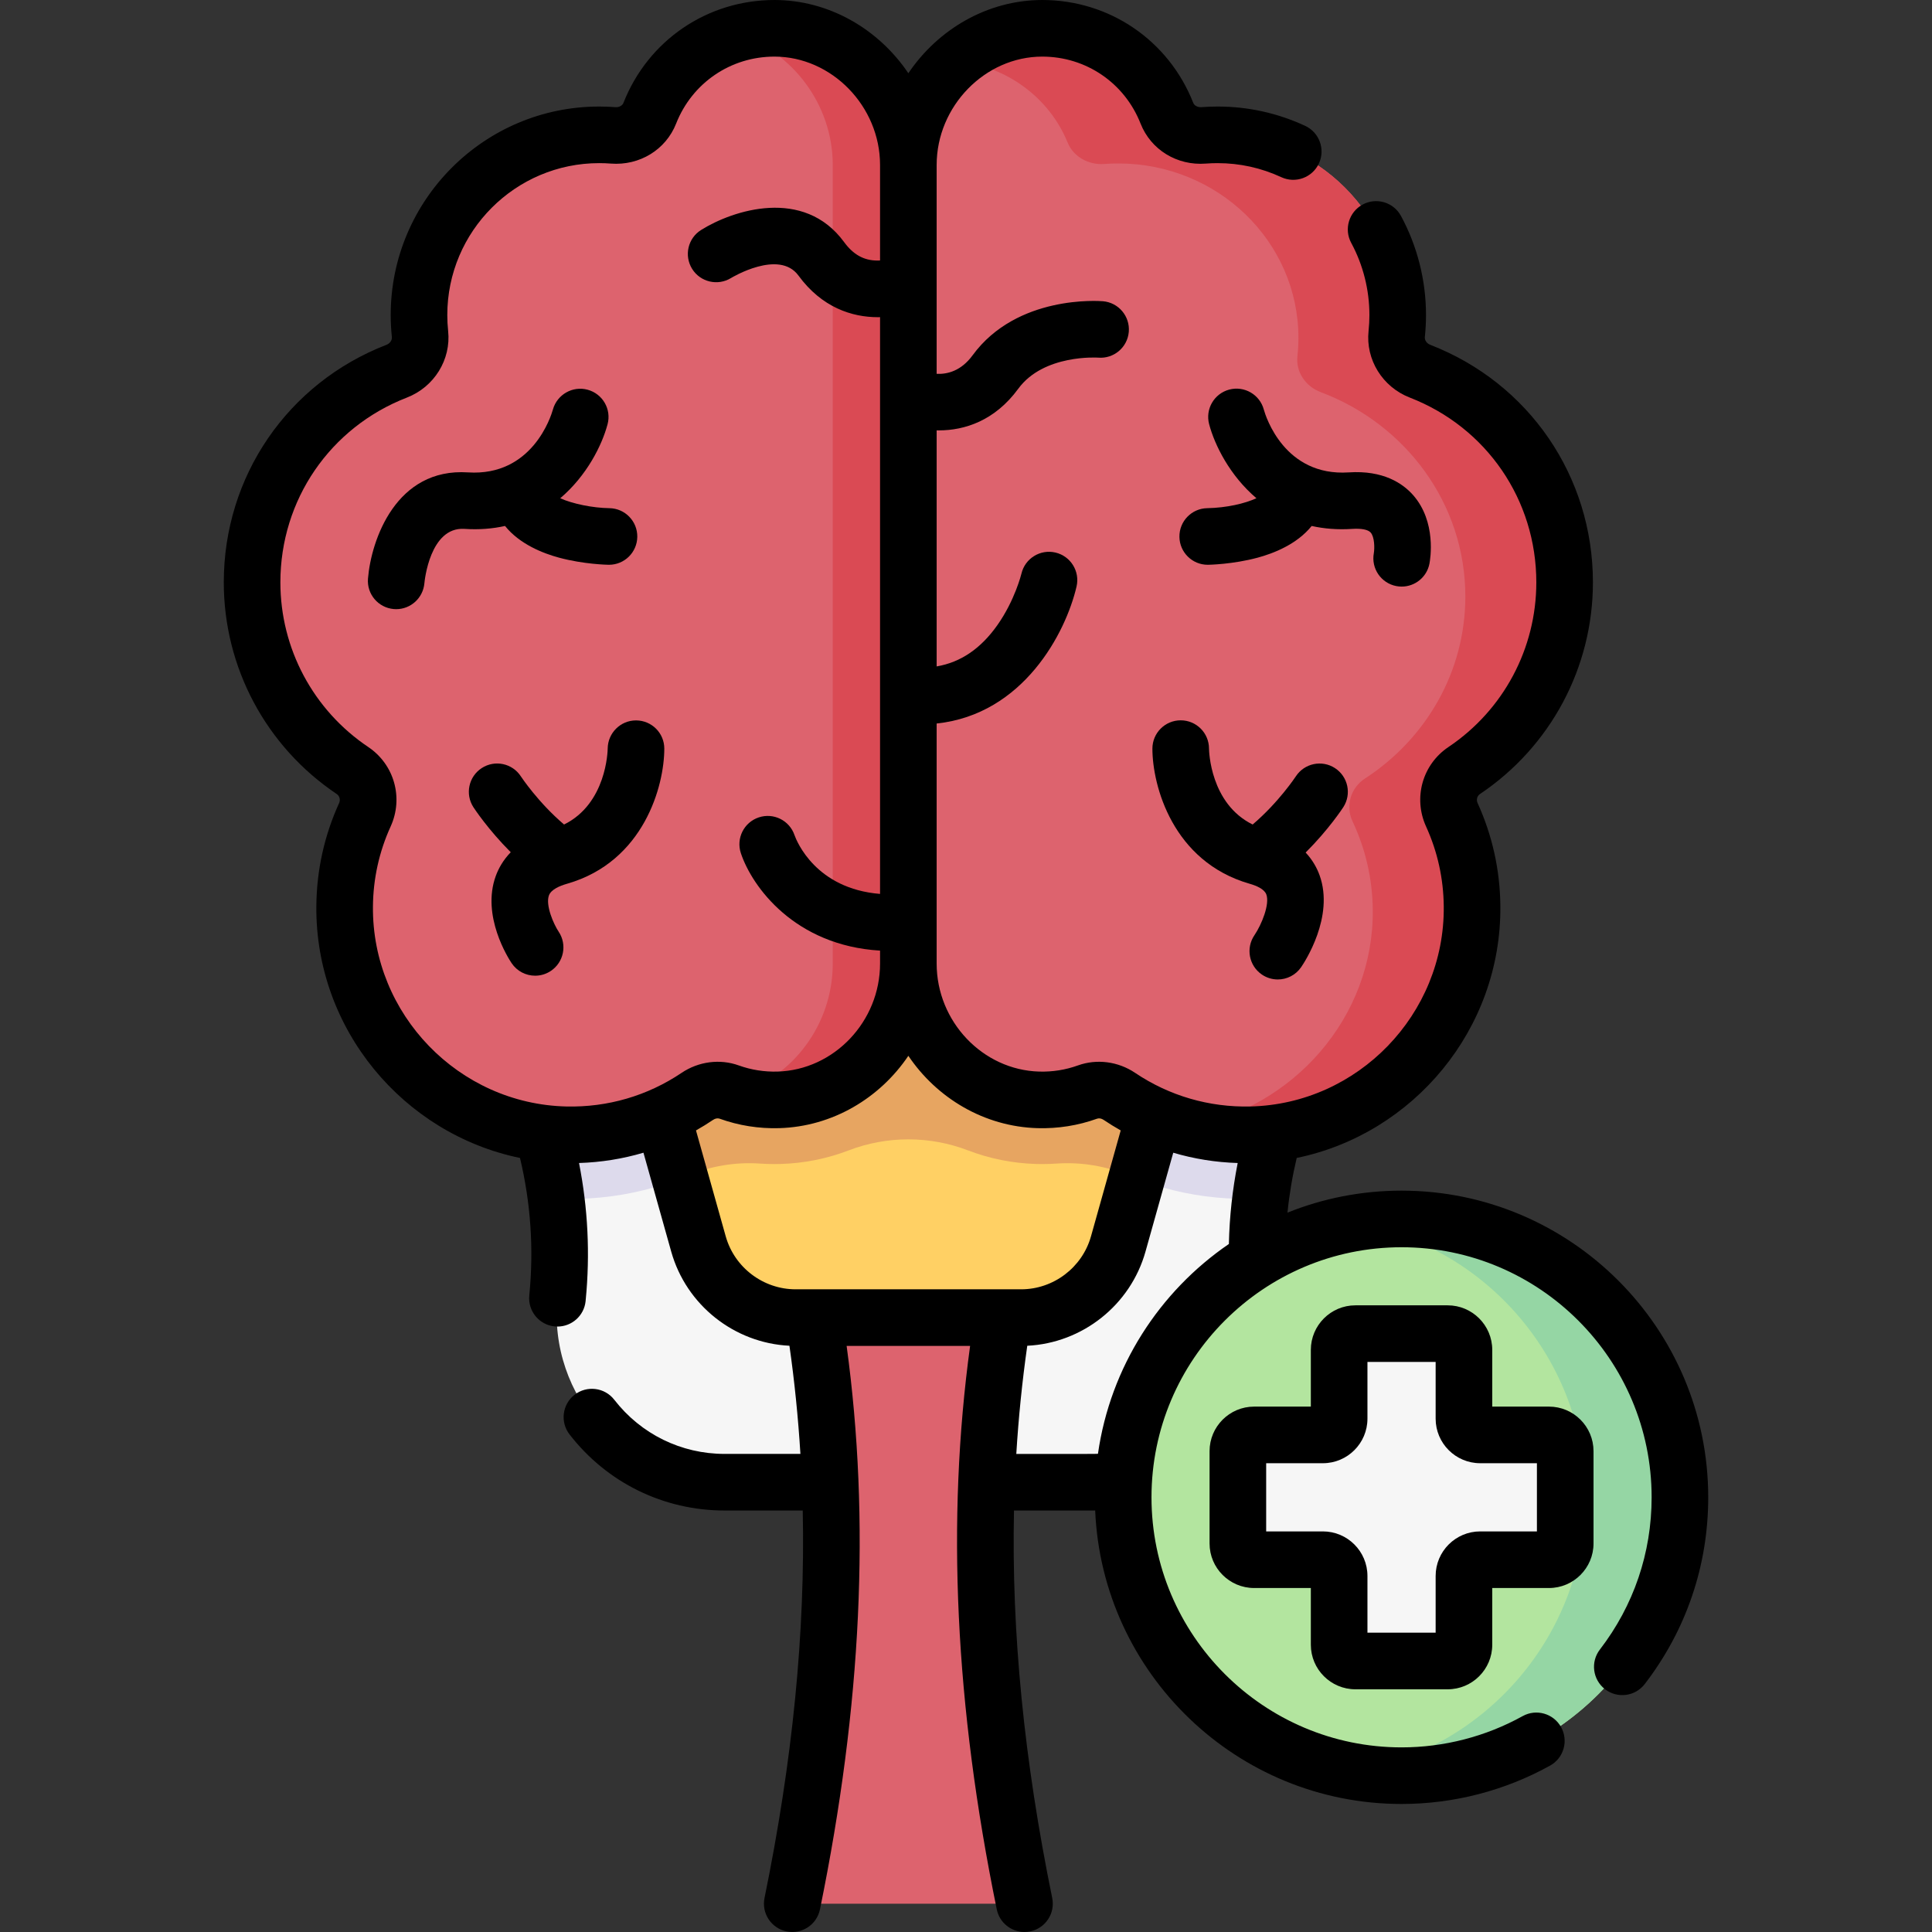 <svg xmlns="http://www.w3.org/2000/svg" id="Capa_1" height="512" viewBox="0 0 512.002 512.002" width="512"><rect x="0" y="0" width="512.002" height="512.002" fill="#333333" stroke="none"/><g><path d="m122.003 246 17.193 41.048c7.52 17.954 10.456 37.496 8.544 56.867-2.585 26.187 17.986 48.889 44.3 48.889h97.367c26.314 0 46.886-22.703 44.3-48.889-1.912-19.371 1.024-38.913 8.544-56.867l17.193-41.048z" fill="#f6f6f6"></path><path d="m359.444 246h-237.441l17.193 41.048c4.109 9.811 6.839 20.098 8.168 30.571 16.115.801 31.29-3.154 44.34-10.798 4.41 1.109 8.943 1.67 13.536 1.67.533 0 1.068-.008 1.61-.023 12.541-.361 24.36-4.927 33.872-12.98 9.513 8.054 21.333 12.619 33.879 12.981.536.015 1.071.022 1.604.022 4.594 0 9.129-.561 13.536-1.67 13.206 7.735 28.403 11.59 44.34 10.798 1.328-10.473 4.058-20.76 8.168-30.571z" fill="#dddaec"></path><path d="m270.595 349.18h-59.744c-11.987 0-22.51-7.976-25.75-19.517l-18.432-65.663h148.11l-18.433 65.664c-3.24 11.541-13.763 19.516-25.751 19.516z" fill="#ffd064"></path><path d="m314.778 264h-148.11l13.573 48.352c.658-.255 1.312-.519 1.963-.791 6.056-2.534 12.647-3.651 19.196-3.201 1.274.087 2.555.131 3.84.131.533 0 1.068-.008 1.61-.023 6.27-.181 12.359-1.412 18.07-3.605 10.142-3.894 21.462-3.895 31.604-.001 5.712 2.193 11.804 3.425 18.077 3.606.536.015 1.071.022 1.604.022 1.285 0 2.566-.044 3.841-.131 6.549-.45 13.14.668 19.196 3.202.651.272 1.305.536 1.962.791z" fill="#e7a561"></path><path d="m205.239 7.5c-15.017-.002-27.85 9.324-33.034 22.499-1.535 3.902-5.545 6.2-9.725 5.876-1.217-.094-2.446-.142-3.687-.142-26.374 0-47.754 21.38-47.754 47.754 0 1.697.09 3.373.265 5.024.455 4.305-2.139 8.293-6.175 9.858-22.423 8.695-38.325 30.466-38.325 55.961 0 20.782 10.563 39.097 26.613 49.869 3.806 2.554 5.183 7.543 3.283 11.714-3.374 7.407-5.29 15.618-5.367 24.271-.29 32.607 25.967 59.773 58.567 60.543 12.944.306 24.98-3.497 34.912-10.186 2.483-1.672 5.611-2.15 8.428-1.136 4.054 1.459 8.448 2.203 13.035 2.071 19.299-.556 34.449-16.822 34.449-36.129v-211.63c0-19.52-15.964-36.214-35.485-36.217z" fill="#dd636e"></path><g><path d="m205.239 7.5c-3.524 0-6.92.53-10.132 1.486 14.738 4.489 25.582 18.646 25.582 34.731v211.629c0 16.2-10.668 30.254-25.502 34.688 3.501 1.036 7.225 1.552 11.088 1.441 19.299-.556 34.449-16.822 34.449-36.129v-211.629c0-19.52-15.964-36.214-35.485-36.217z" fill="#da4a54"></path></g><path d="m276.208 7.5c15.017-.002 27.85 9.324 33.034 22.499 1.535 3.902 5.545 6.2 9.725 5.876 1.217-.094 2.446-.142 3.687-.142 26.374 0 47.754 21.38 47.754 47.754 0 1.697-.09 3.373-.265 5.024-.455 4.305 2.139 8.293 6.175 9.858 22.423 8.695 38.325 30.466 38.325 55.961 0 20.782-10.563 39.097-26.613 49.869-3.806 2.554-5.183 7.543-3.283 11.714 3.374 7.407 5.29 15.618 5.367 24.271.29 32.607-25.967 59.773-58.567 60.543-12.944.306-24.98-3.497-34.912-10.186-2.483-1.672-5.611-2.15-8.428-1.136-4.054 1.459-8.448 2.203-13.035 2.071-19.299-.556-34.449-16.822-34.449-36.129v-211.63c.001-19.52 15.965-36.214 35.485-36.217z" fill="#dd636e"></path><g><path d="m388.03 204.198c16.05-10.772 26.613-29.087 26.613-49.869 0-25.495-15.902-47.266-38.325-55.961-4.036-1.565-6.63-5.554-6.175-9.859.175-1.651.265-3.326.265-5.024 0-26.374-21.38-47.754-47.754-47.754-1.241 0-2.47.048-3.687.142-4.18.324-8.19-1.974-9.725-5.876-5.184-13.173-18.017-22.499-33.034-22.497-8.676.001-16.644 3.305-22.825 8.682 13.491 1.274 24.77 9.84 29.547 21.588 1.535 3.775 5.545 5.999 9.725 5.685 1.217-.091 2.446-.138 3.687-.138 26.374 0 47.754 20.688 47.754 46.207 0 1.642-.09 3.264-.265 4.861-.455 4.165 2.139 8.025 6.175 9.539 22.423 8.414 38.325 29.479 38.325 54.148 0 20.109-10.563 37.831-26.613 48.254-3.806 2.472-5.183 7.299-3.283 11.335 3.374 7.167 5.29 15.112 5.367 23.485.261 28.41-21.005 52.54-49.042 57.609 5.341 1.411 10.97 2.109 16.787 1.972 32.6-.769 58.857-27.935 58.567-60.543-.077-8.653-1.992-16.864-5.367-24.271-1.9-4.172-.523-9.16 3.283-11.715z" fill="#da4a54"></path></g><path d="m209.95 504.5c10.608-51.876 14.036-103.667 5.713-155.319h50.12c-8.323 51.652-4.895 103.443 5.713 155.319z" fill="#dd636e"></path><g><circle cx="371.426" cy="396.804" fill="#b3e59f" r="73.771"></circle><path d="m371.426 323.033c-4.263 0-8.435.382-12.5 1.076 34.786 5.94 61.272 36.216 61.272 72.696s-26.485 66.755-61.272 72.696c4.065.694 8.237 1.076 12.5 1.076 40.743 0 73.771-33.029 73.771-73.772 0-40.744-33.028-73.772-73.771-73.772z" fill="#95d6a4"></path><path d="m410.498 380.268h-18.232c-2.377 0-4.303-1.927-4.303-4.303v-18.232c0-2.377-1.927-4.303-4.303-4.303h-24.467c-2.377 0-4.303 1.927-4.303 4.303v18.232c0 2.377-1.927 4.303-4.303 4.303h-18.232c-2.377 0-4.303 1.927-4.303 4.303v24.467c0 2.377 1.927 4.303 4.303 4.303h18.232c2.377 0 4.303 1.927 4.303 4.303v18.232c0 2.377 1.927 4.303 4.303 4.303h24.467c2.377 0 4.303-1.927 4.303-4.303v-18.232c0-2.377 1.927-4.303 4.303-4.303h18.232c2.377 0 4.303-1.927 4.303-4.303v-24.467c0-2.377-1.926-4.303-4.303-4.303z" fill="#f6f6f6"></path></g><g><path d="m133.838 139.386c3.912 4.867 10.135 7.275 14.323 8.403 6.556 1.767 12.854 1.878 13.119 1.882.037.001.074.001.111.001 4.091 0 7.438-3.286 7.497-7.391.061-4.142-3.248-7.548-7.39-7.608-4.415-.064-9.708-1.141-13.033-2.627 7.083-6.026 11.079-14.094 12.548-19.625 1.059-3.985-1.306-8.053-5.284-9.137-3.977-1.084-8.092 1.27-9.201 5.242-.51 1.823-5.499 17.758-22.494 16.666-19.064-1.266-25.674 17.864-26.517 28.147-.338 4.116 2.717 7.714 6.831 8.069.219.019.435.028.65.028 3.84 0 7.112-2.946 7.466-6.841.055-.614 1.46-14.991 10.584-14.438 3.928.263 7.519-.039 10.79-.771z"></path><path d="m145.477 237.286c.573-1.565 2.874-2.525 4.721-3.058.061-.017.121-.034.182-.053 20.298-5.884 25.667-25.965 25.667-35.782 0-4.125-3.331-7.452-7.455-7.477h-.046c-4.104 0-7.449 3.324-7.499 7.433-.007.645-.316 14.62-11.563 20.155-6.835-5.806-11.334-12.588-11.447-12.759-2.257-3.468-6.897-4.451-10.368-2.199-3.475 2.255-4.463 6.899-2.208 10.374.211.326 3.867 5.906 9.893 11.932-2.047 2.105-3.253 4.339-3.962 6.275-3.881 10.596 3.354 21.867 4.19 23.117 1.447 2.16 3.82 3.327 6.238 3.327 1.435 0 2.886-.411 4.167-1.27 3.441-2.306 4.362-6.965 2.058-10.405-1.33-1.986-3.523-7.003-2.568-9.61z"></path><path d="m370.033 155.317c.48.093.959.137 1.431.137 3.521 0 6.663-2.492 7.356-6.078.215-1.113 1.921-11.084-4.332-18.172-2.714-3.076-7.896-6.63-17.073-6.012-17.021 1.107-21.984-14.843-22.482-16.621-1.063-4.003-5.168-6.385-9.174-5.324-4.004 1.063-6.387 5.171-5.324 9.174 1.468 5.529 5.457 13.591 12.53 19.616-3.042 1.399-7.874 2.539-13.031 2.636-4.134.068-7.435 3.472-7.374 7.608.06 4.104 3.405 7.391 7.497 7.391.037 0 .074 0 .111-.001.265-.004 6.563-.115 13.119-1.882 4.186-1.128 10.409-3.535 14.321-8.401 3.272.731 6.864 1.032 10.793.771 2.377-.153 4.139.191 4.826.954 1.062 1.177 1.08 4.144.854 5.48-.748 4.046 1.906 7.942 5.952 8.724z"></path><path d="m355.986 213.919c2.252-3.47 1.266-8.102-2.2-10.36-3.466-2.26-8.109-1.278-10.374 2.183-.051.078-4.566 6.915-11.448 12.762-11.248-5.534-11.557-19.506-11.564-20.111 0-4.143-3.357-7.5-7.5-7.5s-7.5 3.357-7.5 7.5c0 9.826 5.378 29.929 25.715 35.797.008.002.017.005.025.007.023.006.045.013.068.02 1.708.487 3.855 1.374 4.386 2.828.943 2.587-1.226 7.93-3.156 10.798-2.328 3.413-1.457 8.068 1.95 10.409 1.298.891 2.776 1.318 4.239 1.318 2.388 0 4.735-1.138 6.189-3.255.917-1.336 8.844-13.362 4.896-24.337-.672-1.868-1.803-4.012-3.702-6.044 6.075-6.058 9.764-11.688 9.976-12.015z"></path><path d="m410.498 372.768h-15.035v-15.035c0-6.509-5.295-11.804-11.803-11.804h-24.467c-6.509 0-11.804 5.295-11.804 11.804v15.035h-15.035c-6.509 0-11.804 5.295-11.804 11.804v24.467c0 6.508 5.295 11.803 11.804 11.803h15.035v15.035c0 6.509 5.295 11.804 11.804 11.804h24.467c6.508 0 11.803-5.295 11.803-11.804v-15.035h15.035c6.509 0 11.804-5.295 11.804-11.803v-24.467c-.001-6.51-5.296-11.804-11.804-11.804zm-3.197 33.073h-15.036c-6.508 0-11.803 5.295-11.803 11.803v15.036h-18.073v-15.036c0-6.508-5.295-11.803-11.803-11.803h-15.036v-18.073h15.036c6.508 0 11.803-5.295 11.803-11.803v-15.036h18.073v15.036c0 6.508 5.295 11.803 11.803 11.803h15.036z"></path><path d="m371.426 315.533c-10.679 0-20.883 2.07-30.232 5.83.492-4.878 1.311-9.72 2.45-14.494 30.935-6.373 54.259-34.138 53.969-66.752-.085-9.512-2.118-18.701-6.042-27.313-.388-.852-.114-1.874.638-2.378 18.743-12.581 29.934-33.551 29.934-56.097 0-28.087-16.923-52.798-43.113-62.953-.933-.362-1.52-1.216-1.428-2.081.203-1.927.306-3.881.306-5.809 0-9.158-2.291-18.235-6.626-26.25-1.97-3.645-6.521-5.001-10.164-3.029-3.644 1.97-5 6.521-3.029 10.164 3.152 5.831 4.819 12.44 4.819 19.115 0 1.404-.075 2.83-.223 4.233-.804 7.581 3.688 14.835 10.921 17.641 20.373 7.9 33.537 27.122 33.537 48.969 0 17.537-8.708 33.853-23.293 43.642-6.887 4.622-9.38 13.476-5.929 21.052 3.048 6.689 4.627 13.831 4.692 21.228.254 28.54-22.734 52.306-51.244 52.979-10.91.255-21.507-2.822-30.546-8.91-4.502-3.031-10.17-3.768-15.156-1.971-3.289 1.183-6.734 1.731-10.279 1.631-14.979-.432-27.164-13.276-27.164-28.632v-63.608c22.987-2.439 34.224-24.036 37.075-36.312.937-4.034-1.574-8.064-5.609-9.002-4.026-.938-8.064 1.574-9.002 5.609-.016.068-1.721 7.036-6.365 13.618-4.404 6.241-9.714 9.861-16.099 10.956v-62.558c.193.004.386.007.58.007 6.849 0 14.844-2.562 21.046-11.037 6.743-9.215 21.081-8.249 21.186-8.243 4.133.351 7.757-2.711 8.107-6.838s-2.711-7.757-6.838-8.107c-.928-.079-22.8-1.741-34.561 14.331-3.045 4.161-6.698 5.037-9.521 4.91 0-12.246 0-43.31 0-55.357 0-15.563 12.815-28.715 27.985-28.717h.004c11.583 0 21.808 6.965 26.049 17.745 2.729 6.934 9.662 11.2 17.288 10.607 1.021-.08 2.065-.12 3.104-.12 5.895 0 11.586 1.254 16.915 3.727 3.757 1.741 8.216.11 9.96-3.647 1.743-3.757.11-8.216-3.647-9.96-7.32-3.396-15.136-5.119-23.228-5.119-1.426 0-2.861.056-4.267.165-.984.066-1.871-.394-2.166-1.145-6.513-16.557-22.216-27.253-40.007-27.253h-.006c-14.536.002-27.664 7.795-35.484 19.41-7.819-11.615-20.947-19.408-35.483-19.41h-.006c-17.79 0-33.494 10.697-40.008 27.253-.294.75-1.179 1.23-2.163 1.145-1.408-.109-2.844-.165-4.27-.165-30.467 0-55.254 24.787-55.254 55.254 0 1.928.103 3.882.307 5.813.091.86-.496 1.714-1.429 2.075-26.19 10.156-43.113 34.867-43.113 62.954 0 22.546 11.19 43.516 29.934 56.097.752.504 1.025 1.526.638 2.378-3.924 8.612-5.957 17.802-6.042 27.313-.29 32.614 23.035 60.379 53.97 66.752 2.845 11.905 3.677 24.109 2.472 36.308-.004.038-.007.076-.01.114l-.009.126c-.347 4.055 2.613 7.661 6.68 8.094.27.028.537.043.802.043 3.786-.001 7.04-2.858 7.449-6.708.011-.105.021-.211.027-.319 1.191-12.179.595-24.364-1.769-36.317 5.835-.178 11.563-1.098 17.077-2.73l7.358 26.21c3.981 14.185 16.725 24.245 31.329 24.95 1.344 9.427 2.313 18.974 2.907 28.664h-20.077c-11.51 0-22.17-5.23-29.249-14.351-2.54-3.271-7.252-3.864-10.523-1.326-3.272 2.54-3.866 7.251-1.326 10.523 9.941 12.808 24.921 20.153 41.099 20.153h20.693c.685 32.302-2.682 66.267-10.13 102.692-.83 4.059 1.787 8.021 5.845 8.851 4.066.831 8.021-1.787 8.851-5.845 11.059-54.081 13.383-103.038 7.063-149.322h32.724c-6.319 46.285-3.995 95.242 7.064 149.322.726 3.551 3.851 5.999 7.34 5.999.498-.001 1.004-.051 1.511-.154 4.058-.83 6.675-4.792 5.845-8.851-7.449-36.425-10.816-70.39-10.131-102.692 22.982-.003 20.836.004 21.515-.007 1.836 43.199 37.554 77.778 81.197 77.778 13.758 0 27.368-3.516 39.358-10.166 3.622-2.009 4.93-6.574 2.921-10.196-2.01-3.623-6.574-4.933-10.196-2.921-9.77 5.419-20.864 8.283-32.083 8.283-36.542 0-66.271-29.729-66.271-66.271s29.729-66.271 66.271-66.271 66.271 29.729 66.271 66.271c0 14.728-4.743 28.68-13.716 40.348-2.525 3.284-1.91 7.992 1.373 10.518 3.284 2.524 7.991 1.909 10.518-1.373 11.007-14.313 16.825-31.428 16.825-49.492-.001-44.813-36.459-81.271-81.273-81.271zm-272.593-75.283c.065-7.396 1.645-14.538 4.692-21.228 3.451-7.576.958-16.43-5.929-21.052-14.585-9.789-23.293-26.104-23.293-43.642 0-21.847 13.164-41.068 33.537-48.969 7.233-2.806 11.725-10.06 10.922-17.636-.148-1.408-.224-2.834-.224-4.238 0-22.196 18.058-40.254 40.254-40.254 1.038 0 2.083.04 3.106.12 7.604.581 14.556-3.673 17.285-10.607 4.243-10.779 14.467-17.744 26.051-17.744h.004c15.17.002 27.986 13.153 27.986 28.717v25.313c-.188.01-.379.017-.573.019h-.106c-3.592 0-6.404-1.555-8.842-4.886-10.701-14.625-29.476-8.496-37.907-3.214-3.5 2.192-4.555 6.793-2.377 10.303 2.178 3.508 6.796 4.587 10.314 2.425.127-.079 12.711-7.699 17.864-.656 6.202 8.477 14.197 11.037 21.047 11.037.194 0 .388-.003.58-.007v152.846c-17.045-1.378-22.086-13.944-22.674-15.59-1.329-3.894-5.552-5.995-9.464-4.691-3.931 1.308-6.057 5.554-4.749 9.483 2.969 8.925 14.29 24.479 36.887 25.824v3.424c0 15.355-12.187 28.2-27.166 28.631-3.527.096-6.987-.446-10.276-1.629-4.988-1.799-10.655-1.06-15.159 1.971-9.037 6.086-19.609 9.163-30.545 8.909-28.51-.673-51.498-24.439-51.245-52.979zm112.019 101.431c-8.589 0-16.208-5.774-18.529-14.044l-7.878-28.062c1.548-.874 3.068-1.812 4.555-2.813.545-.368 1.195-.482 1.699-.301 5.063 1.822 10.378 2.665 15.791 2.511 14.153-.408 26.683-7.968 34.233-19.171 7.55 11.203 20.079 18.763 34.232 19.172 5.414.149 10.728-.688 15.793-2.513.504-.181 1.152-.064 1.696.301 1.488 1.002 3.008 1.94 4.557 2.814l-7.878 28.063c-2.321 8.269-9.94 14.043-18.529 14.043zm80.119 43.591c-1.478.061-.854.022-21.641.033.594-9.69 1.563-19.237 2.907-28.664 14.604-.705 27.348-10.765 31.329-24.949l7.358-26.21c5.514 1.632 11.242 2.552 17.078 2.73-1.395 7.068-2.176 14.247-2.333 21.458-18.415 12.59-31.41 32.553-34.698 55.602z"></path></g></g></svg>